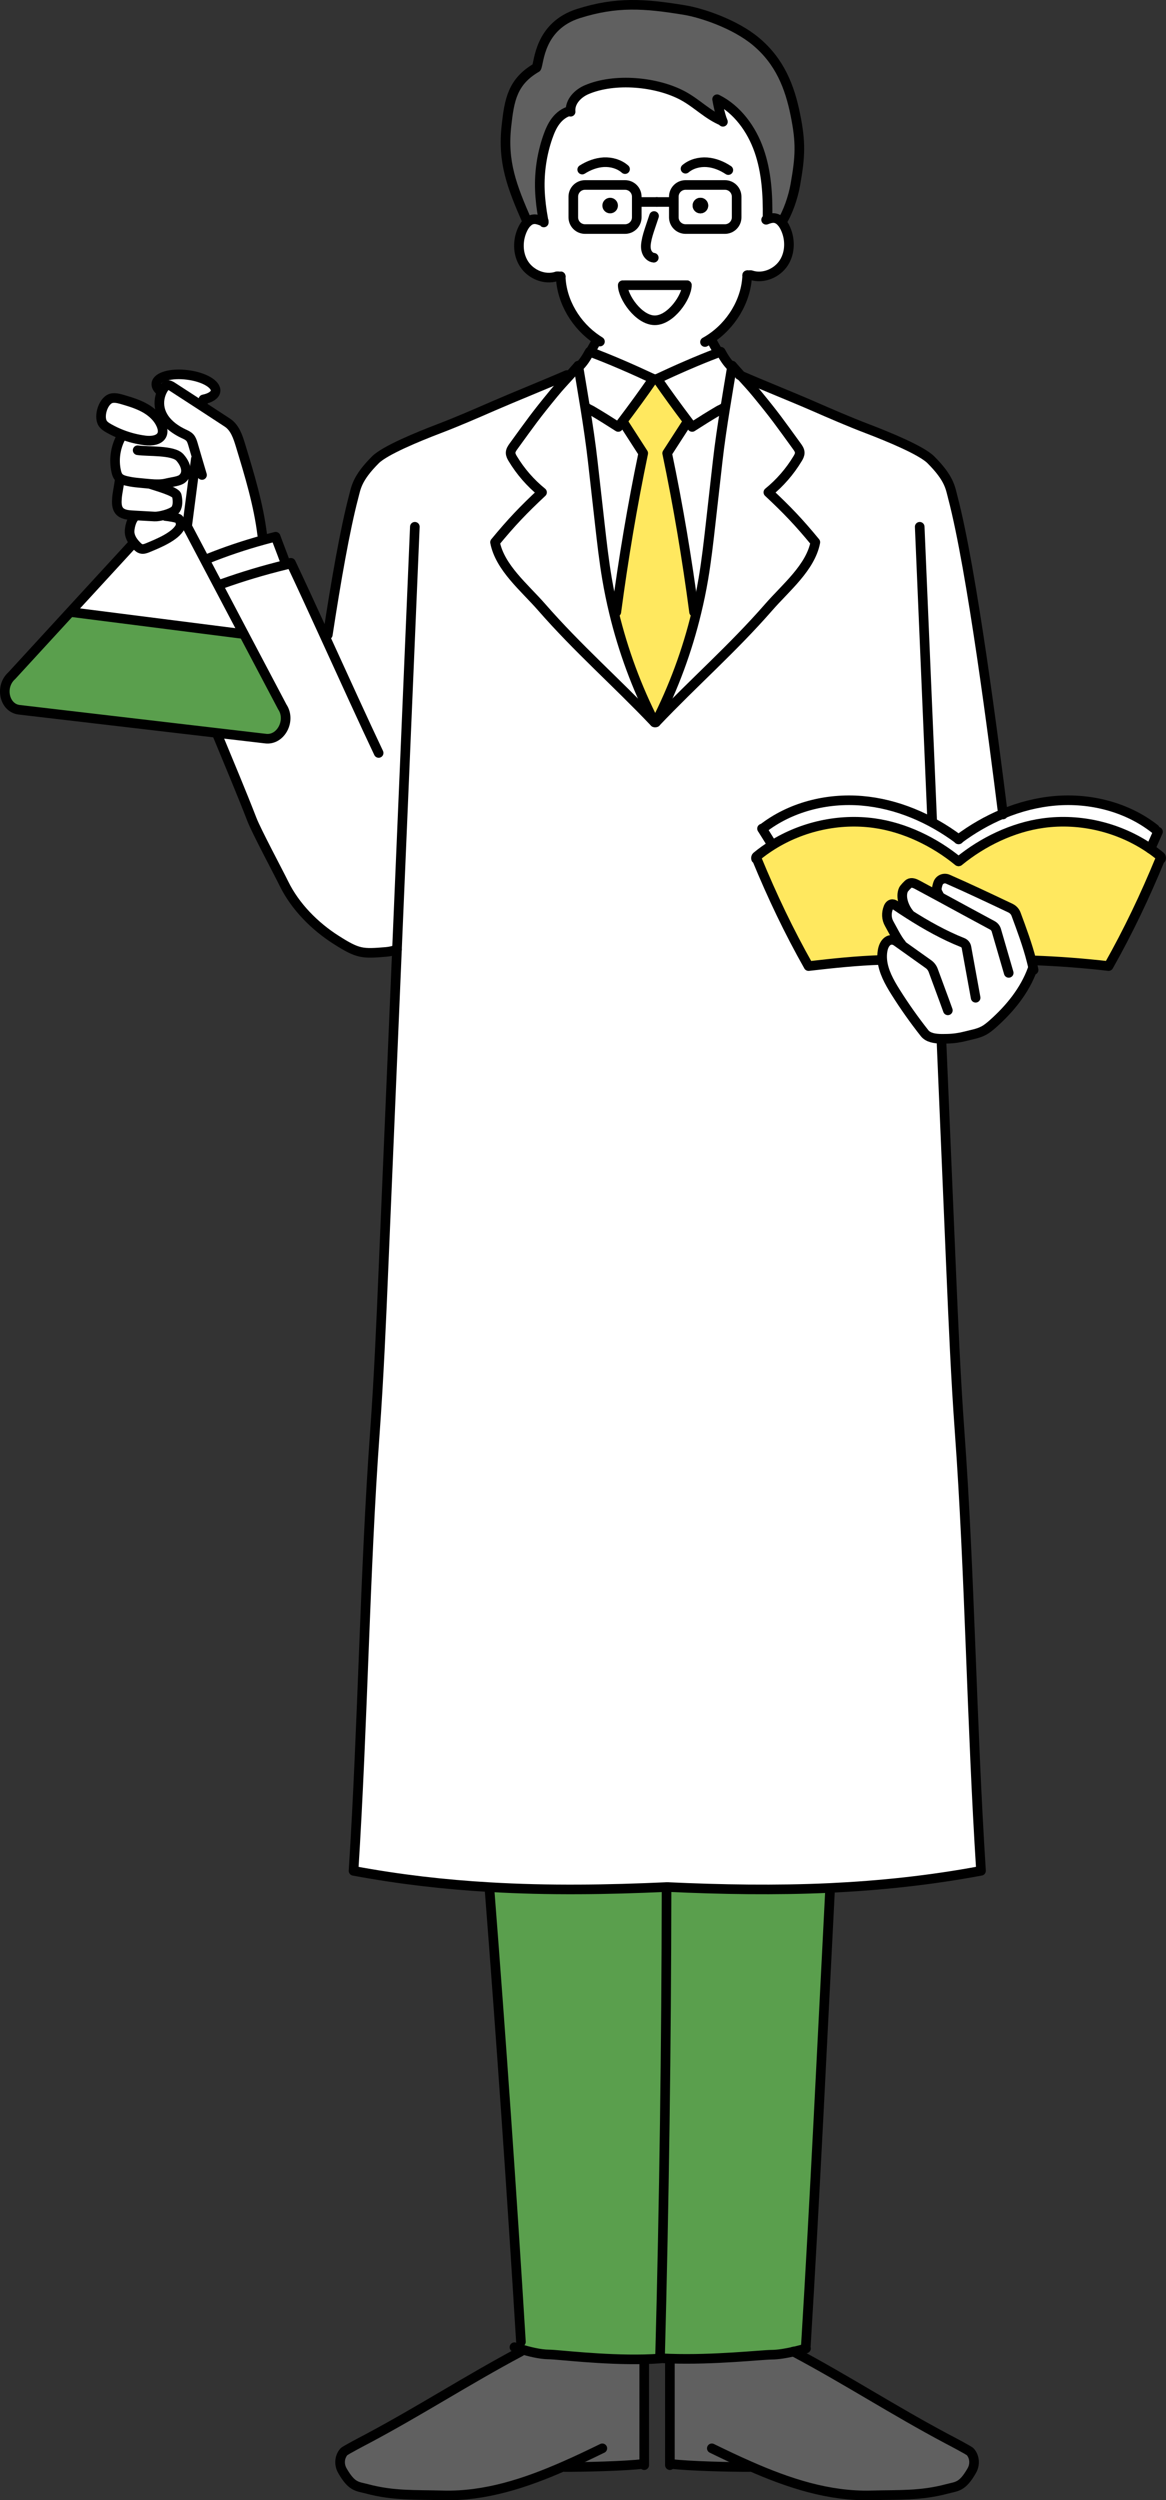 <?xml version="1.0" encoding="UTF-8"?>
<svg xmlns="http://www.w3.org/2000/svg" id="_レイヤー_2" data-name="レイヤー 2" viewBox="0 0 364.01 780.21">
  <rect x="0" y="0" width="364.01" height="780.21" fill="#333333" stroke="none"/>
  <defs>
    <style>
      .cls-1 {
        fill: none;
        stroke: #000;
        stroke-linecap: round;
        stroke-linejoin: round;
        stroke-width: 3px;
      }

      .cls-2 {
        fill: #5a9f4d;
      }

      .cls-3 {
        fill: #606060;
      }

      .cls-4 {
        fill: #fff;
      }

      .cls-5 {
        fill: #ffe85f;
      }
    </style>
  </defs>
  <g id="_レイヤー_2-2" data-name="レイヤー 2">
    <g>
      <g>
        <path class="cls-4" d="M216.07,133.24c2.85-1.83,5.44-3.46,8.37-5.18.42-.24.9-.38,1.52-.84l.45.07c-.92,5.67-1.76,11.36-2.37,16.77-.72,6.4-1.44,12.78-2.16,19.17-.66,5.83-1.31,11.66-2.29,17.43-.6,3.53-1.32,7.03-2.17,10.51l-.72-.18c-2.22-16.71-4.96-33.07-8.4-49.55,1.99-3.09,3.99-6.17,5.98-9.26l.65-.49c.38.52.77,1.03,1.17,1.55Z"></path>
        <path class="cls-2" d="M3.68,210.86l18.36-19.99.16.15,53.88,6.86.05-.03,12.01,22.76c2.82,4.21-.44,10.45-5.17,9.9l-14.98-1.75-61.99-7.26c-4.67-.55-6.13-7.26-2.31-10.64Z"></path>
        <path class="cls-4" d="M194.19,131.69c-.38.52-.77,1.03-1.17,1.55-2.85-1.83-5.44-3.46-8.37-5.18-.41-.24-.9-.38-1.51-.84l-.45.07c-.7-4.32-1.43-8.64-2.12-12.8l.19-.03c1.38-1.41,2.16-2.62,3.31-4.69.1.04.2.08.3.12,6.13,2.26,13.7,5.59,19.57,8.36-3.15,4.55-6.41,9.03-9.77,13.46Z"></path>
        <path class="cls-4" d="M299.17,268.79c-7.43-6.09-16.78-10.62-26.3-11.93-10.95-1.51-22.39,1.02-31.76,6.87l-.1-.15-3.06-4.9.03-.02c8.66-6.8,20.07-9.68,31.04-8.77,10.94.91,21.42,5.44,30.23,12.01,4.26-3.18,8.91-5.89,13.83-7.93,5.22-2.17,10.75-3.6,16.39-4.07,10.97-.91,22.38,1.97,31.04,8.77l.99.89-2.36,5.32c-9.67-6.66-21.86-9.62-33.51-8.01-9.52,1.31-18.87,5.84-26.3,11.93h-.17Z"></path>
        <path class="cls-4" d="M154.54,169.21c5.16-6.25,8.77-10.02,14.68-15.57-3.62-2.94-6.73-6.51-9.14-10.51-.33-.57-.68-1.18-.67-1.84,0-.76.48-1.45.93-2.07,5.41-7.44,6.7-9.36,12.54-16.47,1.94-2.36,2.89-3.3,5.03-5.68.71-.79,1.55-1.74,2.61-2.96.02.12.04.24.06.36.69,4.16,1.42,8.48,2.12,12.8.91,5.67,1.75,11.36,2.36,16.77.72,6.4,1.44,12.78,2.16,19.17.66,5.83,1.31,11.66,2.29,17.43.6,3.53,1.32,7.03,2.16,10.51,2.86,11.86,7.12,23.38,12.66,34.25-11.93-12.56-23.88-22.95-35.26-35.98-5.29-6.05-13.02-12.33-14.53-20.23Z"></path>
        <path class="cls-5" d="M279.83,293.76c-.82-.58-1.95-.64-2.75-.03-.94.71-1.37,1.89-1.56,3.05-.15.92-.17,1.84-.09,2.75l-.3.03c-7.64.25-15.11,1.04-22.71,1.92-6.22-11.02-11.32-21.77-16.15-33.46-.27.31-.39-.49-.06-.76,1.56-1.28,3.19-2.46,4.91-3.53,9.36-5.85,20.81-8.38,31.76-6.87,9.52,1.31,18.87,5.84,26.3,11.93h.17c7.43-6.09,16.78-10.62,26.3-11.93,11.65-1.61,23.84,1.35,33.51,8.01,1.09.74,2.14,1.54,3.15,2.38.33.27.22,1.08-.07.76-4.82,11.7-9.93,22.44-16.14,33.46-7.59-.88-15.8-1.51-23.44-1.77l-.62.16c-1.23-4.89-3.13-9.99-4.83-14.57-.31-.84-.95-1.52-1.76-1.9-6.42-3.05-12.99-6.16-19.5-9.02-1.24-.55-2.67.05-3.11,1.34-.14.39-.24.79-.32,1.2-.22,1.11.25,1.61.75,2.62l-.12.22c-2.23-1.21-4.47-2.42-6.72-3.62-.83-.45-1.86-.89-2.66-.39-.38.24-1.58,1.51-1.75,1.92-1.01,2.32.25,5.57,1.87,7.51l-.09.14c-1.41-.89-2.8-1.81-4.16-2.73-.33-.22-.69-.45-1.08-.44-.59.02-1.02.56-1.22,1.1-.66,1.69-.61,3.49.29,5.06.93,1.63,2.51,4.86,3.76,6.26l-.15.21-1.41-1Z"></path>
        <path class="cls-4" d="M193.02,133.24c.39-.52.78-1.03,1.17-1.55l.66.49,5.97,9.26c-3.44,16.48-6.17,32.83-8.4,49.55l-.72.18c-.84-3.48-1.57-6.98-2.16-10.51-.98-5.77-1.64-11.6-2.29-17.43-.72-6.39-1.44-12.77-2.16-19.17-.61-5.41-1.45-11.1-2.36-16.77l.45-.07c.61.46,1.1.6,1.51.84,2.93,1.72,5.51,3.35,8.37,5.18Z"></path>
        <path class="cls-4" d="M317.21,285.29c1.69,4.57,3.59,9.68,4.83,14.57.23.86.42,1.72.6,2.57l-.33.07c-2.42,6.65-7.04,12.3-12.33,17-.92.81-1.88,1.62-2.97,2.18-1.7.89-3.66,1.19-5.5,1.67-1.89.49-3.82.77-5.78.81-.57,0-1.17.03-1.78.02-2.03-.03-4.15-.31-5.31-1.77-3.25-4.12-6.29-8.41-9.08-12.86-1.94-3.08-3.81-6.48-4.12-10.02-.08-.91-.06-1.83.09-2.75.19-1.16.62-2.34,1.56-3.05.8-.61,1.93-.55,2.75.03l1.41,1,.15-.21c-1.25-1.4-2.83-4.63-3.76-6.26-.9-1.58-.95-3.37-.29-5.06.21-.54.64-1.08,1.22-1.1.39,0,.74.23,1.08.44,1.36.92,2.75,1.84,4.16,2.73l.09-.14c-1.62-1.94-2.88-5.19-1.87-7.51.18-.41,1.37-1.68,1.75-1.92.8-.5,1.83-.06,2.66.39,2.25,1.2,4.49,2.41,6.72,3.62l.12-.22c-.5-1.01-.97-1.51-.75-2.62.08-.41.19-.81.32-1.2.43-1.29,1.86-1.89,3.11-1.34,6.51,2.86,13.09,5.98,19.5,9.02.81.38,1.45,1.06,1.76,1.9Z"></path>
        <path class="cls-4" d="M51.22,121.02c-.24.34-.45.72-.64,1.1l-.84-.37c-.67-.66-1.01-1.36-.92-2.05.27-2.15,4.63-3.35,9.73-2.69,5.1.65,9.01,2.92,8.74,5.06-.16,1.21-1.63,2.14-3.79,2.58l-.21,1.58-.29.45c-3.07-2.01-6.14-4.01-9.23-5.99-.47-.29-1.01-.62-1.55-.48-.43.1-.74.46-1,.82Z"></path>
        <path class="cls-3" d="M114.57,761.09c16.59-8.82,31.41-18.45,48-27.27l.07-.74c2.28.69,5.98,1.65,8.75,1.65,2.61,0,16.63,1.8,29.71,1.5l.03,1.3v31.36h-.35c-5.21.69-19.23,1.01-24.49.97l-.13-.28c-12.13,5.34-24.72,9.49-37.89,9.13-8.58-.23-15.41.2-23.7-2.03-3.08-.82-4.71-.5-7.69-5.69-1.07-1.86-.94-4.24.47-5.87.4-.46,6.55-3.66,7.22-4.02Z"></path>
        <path class="cls-4" d="M214.03,71.48c-2.03,0-3.67-1.64-3.67-3.66v-6.44c0-2.03,1.65-3.66,3.67-3.66h12.28c2.02,0,3.66,1.64,3.66,3.66v6.44c0,2.03-1.65,3.66-3.66,3.66h-12.28ZM221.09,64.15c0-1.34-1.09-2.43-2.43-2.43s-2.43,1.09-2.43,2.43,1.09,2.43,2.43,2.43,2.43-1.09,2.43-2.43Z"></path>
        <path class="cls-4" d="M38.02,135.59c-1.4-.54-2.76-1.19-4.07-1.93-.72-.41-1.47-.88-1.91-1.6-1.38-2.22.28-7.51,3.09-7.83,1.15-.13,2.3.21,3.41.54,2.4.71,4.81,1.46,6.96,2.72,1.48.87,2.84,2,3.84,3.38.45.63.82,1.3,1.1,2.03.31.83.49,1.78.18,2.63-.71,1.89-3.29,2.16-5.33,1.91-2.49-.32-4.94-.94-7.27-1.85Z"></path>
        <path class="cls-4" d="M204.76,225.41c5.53-10.87,9.8-22.39,12.65-34.25.85-3.48,1.58-6.98,2.17-10.51.98-5.77,1.64-11.6,2.29-17.43.72-6.39,1.44-12.77,2.16-19.17.61-5.41,1.45-11.1,2.37-16.77.69-4.32,1.42-8.64,2.11-12.8.02-.12.04-.24.06-.36,1.13,1.29,2.01,2.29,2.75,3.11,2.04,2.26,2.98,3.22,4.88,5.52,5.84,7.1,7.13,9.02,12.54,16.47.46.62.93,1.3.93,2.07,0,.67-.32,1.27-.67,1.84-2.41,4-5.51,7.57-9.13,10.51,5.92,5.54,9.52,9.32,14.67,15.57-1.51,7.9-9.24,14.17-14.52,20.23-11.38,13.03-23.34,23.42-35.27,35.98Z"></path>
        <path class="cls-4" d="M57.25,135.32c-2.33-1.11-4.57-2.68-5.99-4.78-.47-.7-.85-1.45-1.12-2.26-.66-2.01-.48-4.26.44-6.16.19-.38.39-.75.64-1.1.25-.36.57-.72,1-.82.54-.14,1.08.19,1.55.48,3.09,1.99,6.16,3.99,9.23,5.99,2.66,1.73,5.33,3.47,7.99,5.22,2.36,1.56,3.28,4.42,4.1,7.1,2.8,9.21,5.62,18.46,6.79,28.02l.4,1.46c-5.98,1.64-11.84,3.61-17.58,5.93l-.73.39-5.55-10.53v-.08s2.15-16.58,2.15-16.58l.56-4.37.44-.13-1.29-4.41c-.22-.74-.45-1.51-.96-2.1-.54-.6-1.31-.93-2.05-1.27Z"></path>
        <path class="cls-2" d="M208.31,588.86c16.99.78,33.8,1.09,50.81.29l.02.46c-2.46,47.84-4.7,95.64-7.6,143.05l.07.18c-.36.09-1.92.54-3.89.99-2.15.48-4.78.96-6.89.96-2.73,0-18.06,1.7-31.65,1.22-1.02-.03-2.03-.08-3.02-.14h-.12c1.29-48.74,1.97-97.51,2.04-146.28l-.03-.73c.09,0,.17,0,.25,0Z"></path>
        <path class="cls-3" d="M209.13,737.52l.05-1.5c13.59.48,28.92-1.22,31.65-1.22,2.11,0,4.74-.48,6.89-.96,16.57,8.81,31.38,18.44,47.97,27.25.67.35,6.82,3.56,7.22,4.02,1.41,1.63,1.54,4.01.47,5.87-2.98,5.19-4.61,4.87-7.69,5.69-8.29,2.22-15.11,1.8-23.7,2.03-13.17.36-25.76-3.79-37.89-9.13l-.13.28c-5.26.04-19.28-.28-24.49-.97h-.35v-31.36Z"></path>
        <path class="cls-4" d="M55.84,162c.42.48.59,1.31.54,1.92-.02.21-.06.38-.13.52-1.51,3.01-6.91,5.15-10.04,6.47-.72.3-1.51.6-2.24.35-.43-.14-.77-.44-1.1-.75-.28-.27-.56-.57-.81-.86-.76-.91-1.37-1.96-1.56-3.11-.25-1.55.59-4.97,2.04-5.59v-.05c1.9.11,3.81.22,5.71.32.72.04,2.02-.17,3.29-.54l.12.39c.59.04,3.8.49,4.18.94Z"></path>
        <path class="cls-3" d="M225.57,37.78c-4.68-1.93-7.93-5.51-12.39-7.91-8.14-4.38-21.28-5.63-30.03-1.88-2.74,1.18-5.17,3.69-5.03,6.62h-.12c-1.82.44-3.38,1.67-4.51,3.15s-1.86,3.23-2.48,5c-1.83,5.28-2.67,10.9-2.47,16.49.12,3.07.49,6.08,1.05,9.11.03.21.05.38.08.52l-.55.09c-.84-.32-1.72-.65-2.62-.53-.71.09-1.32.43-1.83.91-4.99-11.32-7.82-18.83-6.56-30.09.89-8.08,1.87-13.76,9.38-18.14.82-1.43.73-12.98,13.14-16.9,11.89-3.75,20.58-3.11,33.08-1.07,5.39.88,15.73,4.32,22.3,9.82,7.43,6.22,10.53,14.12,12.29,22.84,1.76,8.72,1.54,13.05,0,21.81-.7,3.97-2.38,8.83-4.27,11.73l-.03.03c-.6-.69-1.34-1.2-2.22-1.31-.7-.09-1.39.1-2.07.33l-.1-.51c.1-7.06-.32-14.25-2.65-20.91-2.33-6.67-6.78-12.83-13.1-16,.3,1.77,1.01,5.02,1.72,6.8h-.02Z"></path>
        <path class="cls-4" d="M204.42,99.95c5.02,0,10.01-7.32,10.01-10.95h-20.02c0,3.63,4.99,10.95,10.01,10.95ZM214.03,71.48h12.28c2.02,0,3.66-1.64,3.66-3.66v-6.44c0-2.03-1.65-3.66-3.66-3.66h-12.28c-2.03,0-3.67,1.64-3.67,3.66v6.44c0,2.03,1.65,3.66,3.67,3.66ZM198.79,63.03v-1.66c0-2.03-1.65-3.66-3.67-3.66h-12.48c-2.03,0-3.66,1.64-3.66,3.66v6.44c0,2.03,1.64,3.66,3.66,3.66h12.48c2.03,0,3.67-1.64,3.67-3.66v-4.78ZM223.84,110.2c-5.98,2.25-13.11,5.4-18.7,8.03h-1.19c-5.87-2.76-13.44-6.09-19.57-8.36l.25-.69c.55-.94,1.08-1.9,1.58-2.87l.21-.3c-6.56-4.37-11.12-11.9-11.38-19.77-.09,0-1.27-.13-1.32.02-3.7,1.19-8.01-.64-10.11-3.9-2.11-3.27-2.07-7.67-.3-11.13.35-.69.81-1.37,1.38-1.9.51-.48,1.13-.82,1.83-.91.89-.12,1.77.21,2.62.53l.55-.09c-.03-.14-.05-.31-.08-.52-.56-3.03-.93-6.04-1.05-9.11-.21-5.58.64-11.21,2.47-16.49.62-1.76,1.35-3.51,2.48-5s2.68-2.71,4.51-3.14h.12c-.15-2.94,2.28-5.46,5.03-6.63,8.76-3.75,21.89-2.5,30.03,1.88,4.46,2.4,7.71,5.99,12.39,7.91h.02c-.72-1.79-1.42-5.03-1.72-6.81,6.32,3.16,10.77,9.33,13.1,16,2.33,6.66,2.75,13.85,2.65,20.91l.1.51c.68-.24,1.37-.42,2.07-.33.88.11,1.63.63,2.22,1.31.4.45.72.98.99,1.5,1.77,3.46,1.8,7.86-.3,11.13-2.1,3.26-6.41,5.08-10.11,3.9-.05-.14-1.2,0-1.31,0h0s-.02,0,0,0c-.28,8.01-5.03,15.71-11.8,20.03l.75.4c.5.97,1.03,1.93,1.59,2.87l.03,1.01Z"></path>
        <path class="cls-2" d="M208.09,589.61c-.07,48.76-.74,97.53-2.04,146.28v.11c-1.62.12-3.28.19-4.96.23-13.08.3-27.1-1.5-29.71-1.5-2.77,0-6.47-.96-8.75-1.65-1.04-.3-1.79-.55-2.03-.62l2.03-1.67c-2.89-47.22-6.17-94.43-9.84-141.6l.02-.28c18.53,1.09,36.79.81,55.25-.03l.03.73Z"></path>
        <path class="cls-4" d="M61.11,143.23l-.56,4.37-2.52-.32c-.08.8-.44,1.56-1.19,2.16-.97.78-3.12.95-4.99,1.4-1.41.34-3.16.32-4.89.18-1.34-.1-2.67-.26-3.82-.36-1.08-.1-2.16-.24-3.22-.48-.74-.17-1.59-.34-2.25-.76-.22-.14-.42-.3-.6-.5-.46-.52-.67-1.2-.81-1.88-.76-3.48-.25-7.22,1.39-10.38l.35-1.06c2.33.91,4.78,1.53,7.27,1.85,2.04.25,4.62-.02,5.33-1.91.31-.84.14-1.79-.18-2.63-.27-.72-.65-1.4-1.1-2.03l1.92-.33c1.42,2.1,3.66,3.67,5.99,4.78.73.34,1.51.68,2.05,1.27.51.59.74,1.35.96,2.1l1.29,4.41-.44.13Z"></path>
        <path class="cls-4" d="M205.14,118.23c5.59-2.63,12.72-5.78,18.7-8.03.39-.16.78-.29,1.18-.44,1.15,2.08,1.94,3.28,3.32,4.69l.18.03c-.69,4.16-1.42,8.48-2.11,12.8l-.45-.07c-.62.46-1.1.6-1.52.84-2.93,1.72-5.51,3.35-8.37,5.18-.39-.52-.78-1.03-1.17-1.55-3.35-4.43-6.61-8.91-9.77-13.46Z"></path>
        <path class="cls-5" d="M214.26,132.18c-1.99,3.09-3.99,6.17-5.98,9.26,3.45,16.48,6.18,32.83,8.4,49.55l.72.18c-2.85,11.86-7.11,23.38-12.65,34.25h-.42c-5.53-10.87-9.8-22.39-12.66-34.25l.72-.18c2.23-16.71,4.97-33.07,8.4-49.55l-5.97-9.26-.66-.49c3.36-4.43,6.61-8.91,9.77-13.46h1.19c3.15,4.55,6.42,9.03,9.77,13.46l-.65.49Z"></path>
        <path class="cls-4" d="M58.04,147.27l2.52.32-2.14,16.58-2.04-.26c.05-.61-.12-1.44-.54-1.92-.38-.45-3.59-.9-4.18-.94l-.12-.39c1.47-.42,2.91-1.07,3.33-1.76.7-1.15.63-2.74.33-4.18-.28-1.43-6.86-3.11-8.23-3.66v-.04c1.72.15,3.48.17,4.89-.18,1.86-.45,4.02-.62,4.99-1.4.74-.61,1.11-1.36,1.19-2.16Z"></path>
        <circle cx="190.48" cy="64.15" r="2.43"></circle>
        <path class="cls-4" d="M254.55,169.21c-5.15-6.25-8.76-10.02-14.67-15.57,3.61-2.94,6.72-6.51,9.13-10.51.34-.57.68-1.18.67-1.84,0-.76-.47-1.45-.93-2.07-5.41-7.44-6.7-9.36-12.54-16.47-1.9-2.3-2.84-3.26-4.88-5.52,6.4,2.79,16.29,6.76,22.51,9.47,5.62,2.45,11.26,4.91,16.99,7.09,6.56,2.51,16.84,6.74,19.78,9.68,5.88,5.88,6.08,8.81,6.86,11.75,5.94,22.56,12.8,75.96,15.64,98.74-4.92,2.05-9.57,4.75-13.83,7.93-8.81-6.57-19.29-11.1-30.23-12.01-10.97-.91-22.38,1.97-31.04,8.77l-.03.02,3.06,4.9.1.15c-1.71,1.07-3.35,2.24-4.91,3.53-.33.27-.22,1.08.06.76,4.83,11.7,9.93,22.44,16.15,33.46,7.59-.88,15.07-1.67,22.71-1.92l.3-.03c.31,3.54,2.18,6.94,4.12,10.02,2.79,4.45,5.83,8.74,9.08,12.86,1.16,1.46,3.28,1.74,5.31,1.77v1.13c.98,23.42,1.97,46.83,2.96,70.24.73,17.18,1.46,34.36,2.7,51.5,3.16,43.49,3.72,90.72,6.66,136.75-16.05,3-31.68,4.62-47.15,5.35-17,.79-33.82.49-50.81-.29-.09,0-.17,0-.25,0-18.45.84-36.71,1.12-55.25.03-13.94-.81-28.02-2.4-42.45-5.09,2.94-46.04,3.5-93.26,6.66-136.75,1.24-17.14,1.98-34.32,2.7-51.5,1.4-33.08,2.8-66.16,4.2-99.25-1.09.39-2.2.66-3.35.75-7.51.62-8.77.62-15.64-3.76-6.69-4.25-12.78-10.4-16.27-17.51-1.73-3.55-8.59-16.35-10.01-20.03-3.38-8.72-7.09-17.5-10.75-26.36l.08-.64,14.98,1.75c4.73.55,7.99-5.69,5.17-9.9l-12.01-22.76-7.94-15.07,1.03-.54c6.55-2.33,13.21-4.33,19.97-5.98.48-.13.96-.24,1.44-.35.08.1.16-.39.21-.27,2.84,5.98,6.61,14.19,10.58,22.87l.94-.43c2.57-16.77,5.38-32.83,8.01-42.85.78-2.95.98-5.88,6.86-11.75,2.94-2.94,13.21-7.17,19.79-9.68,5.73-2.18,11.35-4.64,16.99-7.09,6.38-2.78,16.6-6.89,22.98-9.68l.95.05c-2.14,2.38-3.09,3.32-5.03,5.68-5.84,7.1-7.13,9.02-12.54,16.47-.45.62-.92,1.3-.93,2.07,0,.67.33,1.27.67,1.84,2.41,4,5.51,7.57,9.14,10.51-5.92,5.54-9.52,9.32-14.68,15.57,1.51,7.9,9.24,14.17,14.53,20.23,11.38,13.03,23.33,23.42,35.26,35.98h.42c11.93-12.56,23.89-22.95,35.27-35.98,5.28-6.05,13.01-12.33,14.52-20.23Z"></path>
        <path class="cls-4" d="M204.42,99.95c-5.03,0-10.01-7.32-10.01-10.95h20.02c0,3.63-5,10.95-10.01,10.95Z"></path>
        <path class="cls-4" d="M233.27,85.88h0s-.02,0,0,0Z"></path>
        <path class="cls-4" d="M63.96,174.79l4.21,7.98,7.94,15.07-.05.03-53.88-6.86-.16-.15,19.39-21.1.64-.13c.25.29.53.59.81.86.32.31.67.62,1.1.75.73.24,1.53-.05,2.24-.35,3.13-1.31,8.53-3.46,10.04-6.47.07-.14.11-.31.13-.52l2.04.26v.08s5.54,10.53,5.54,10.53Z"></path>
        <path class="cls-4" d="M39.94,150.17c1.06.24,2.15.38,3.22.48,1.15.1,2.48.26,3.82.36v.04c1.37.56,7.94,2.23,8.23,3.66.29,1.44.36,3.04-.33,4.18-.42.7-1.86,1.34-3.33,1.76-1.27.37-2.58.58-3.29.54-1.9-.11-3.81-.22-5.71-.32-.4-.02-.8-.05-1.2-.07-1.45-.09-3.07-.24-4.03-1.32-.95-1.09-.9-2.68-.79-4.11.12-1.5.72-4.19.83-5.69l.33-.27c.67.42,1.51.6,2.25.76Z"></path>
        <circle cx="218.66" cy="64.15" r="2.43"></circle>
        <path class="cls-4" d="M195.12,71.48h-12.48c-2.03,0-3.66-1.64-3.66-3.66v-6.44c0-2.03,1.64-3.66,3.66-3.66h12.48c2.03,0,3.67,1.64,3.67,3.66v6.44c0,2.03-1.65,3.66-3.67,3.66ZM192.91,64.15c0-1.34-1.09-2.43-2.43-2.43s-2.43,1.09-2.43,2.43,1.09,2.43,2.43,2.43,2.43-1.09,2.43-2.43Z"></path>
        <path class="cls-4" d="M68.18,182.77l-4.21-7.98.73-.39c5.74-2.31,11.61-4.29,17.58-5.93,1.25-.34,2.52-.68,3.78-.99.82,2.32,1.98,5.17,2.8,7.48l.31,1.29c-6.76,1.65-13.42,3.64-19.97,5.98l-1.03.54Z"></path>
      </g>
      <g>
        <line class="cls-1" x1="361.51" y1="259.55" x2="359.15" y2="264.87"></line>
        <path class="cls-1" d="M230.84,117.03c.16.07.31.14.48.21,6.4,2.79,16.29,6.76,22.51,9.47,5.62,2.45,11.26,4.91,16.99,7.09,6.56,2.51,16.84,6.74,19.78,9.68,5.88,5.88,6.08,8.81,6.86,11.75,5.94,22.56,12.8,75.96,15.64,98.74,0,.07.02.13.03.2"></path>
        <path class="cls-1" d="M176.97,117.03c-6.38,2.79-16.6,6.9-22.98,9.68-5.63,2.45-11.26,4.91-16.99,7.09-6.57,2.51-16.85,6.74-19.79,9.68-5.88,5.88-6.07,8.81-6.86,11.75-2.63,10.01-5.45,26.08-8.01,42.85"></path>
        <path class="cls-1" d="M180.52,114.12c-1.06,1.21-1.9,2.16-2.61,2.96-2.14,2.38-3.09,3.32-5.03,5.68-5.84,7.1-7.13,9.02-12.54,16.47-.45.62-.92,1.3-.93,2.07,0,.67.33,1.27.67,1.84,2.41,4,5.51,7.57,9.14,10.51-5.92,5.54-9.52,9.32-14.68,15.57,1.51,7.9,9.24,14.17,14.53,20.23,11.38,13.03,23.33,23.42,35.26,35.98"></path>
        <path class="cls-1" d="M203.95,118.23c-3.15,4.55-6.41,9.03-9.77,13.46-.38.52-.77,1.03-1.17,1.55-2.85-1.83-5.44-3.46-8.37-5.18-.41-.24-.9-.38-1.51-.84"></path>
        <path class="cls-1" d="M180.77,114.45c1.38-1.41,2.16-2.62,3.31-4.69.1.04.2.08.3.12,6.13,2.26,13.7,5.59,19.57,8.36"></path>
        <path class="cls-1" d="M180.52,114.12c.02.12.04.24.06.36.69,4.16,1.42,8.48,2.12,12.8.91,5.67,1.75,11.36,2.36,16.77.72,6.4,1.44,12.78,2.16,19.17.66,5.83,1.31,11.66,2.29,17.43.6,3.53,1.32,7.03,2.16,10.51,2.86,11.86,7.12,23.38,12.66,34.25"></path>
        <path class="cls-1" d="M194.84,132.18l5.97,9.26c-3.44,16.48-6.17,32.83-8.4,49.55"></path>
        <path class="cls-1" d="M184.64,109.19c.55-.94,1.08-1.9,1.58-2.87"></path>
        <path class="cls-1" d="M228.57,114.12c1.13,1.29,2.01,2.29,2.75,3.11,2.04,2.26,2.98,3.22,4.88,5.52,5.84,7.1,7.13,9.02,12.54,16.47.46.62.93,1.3.93,2.07,0,.67-.32,1.27-.67,1.84-2.41,4-5.51,7.57-9.13,10.51,5.92,5.54,9.52,9.32,14.67,15.57-1.51,7.9-9.24,14.17-14.52,20.23-11.38,13.03-23.34,23.42-35.27,35.98"></path>
        <path class="cls-1" d="M205.14,118.23c3.15,4.55,6.42,9.03,9.77,13.46.38.52.77,1.03,1.17,1.55,2.85-1.83,5.44-3.46,8.37-5.18.42-.24.9-.38,1.52-.84"></path>
        <path class="cls-1" d="M228.33,114.45c-1.38-1.41-2.17-2.62-3.32-4.69-.39.15-.78.28-1.18.44-5.98,2.25-13.11,5.4-18.7,8.03"></path>
        <path class="cls-1" d="M228.57,114.12c-.02.12-.04.24-.06.36-.69,4.16-1.42,8.48-2.11,12.8-.92,5.67-1.76,11.36-2.37,16.77-.72,6.4-1.44,12.78-2.16,19.17-.66,5.83-1.31,11.66-2.29,17.43-.6,3.53-1.32,7.03-2.17,10.51-2.85,11.86-7.11,23.38-12.65,34.25"></path>
        <path class="cls-1" d="M214.26,132.18c-1.99,3.09-3.99,6.17-5.98,9.26,3.45,16.48,6.18,32.83,8.4,49.55"></path>
        <path class="cls-1" d="M223.81,109.19c-.56-.94-1.09-1.9-1.59-2.87"></path>
        <path class="cls-1" d="M175.04,86.25c.26,7.87,4.82,15.4,11.38,19.77.29.2.59.39.88.57"></path>
        <line class="cls-1" x1="175.04" y1="86.25" x2="175.04" y2="86.24"></line>
        <path class="cls-1" d="M169.13,68.96c-.84-.32-1.72-.65-2.62-.53-.71.09-1.32.43-1.83.91-.57.53-1.03,1.21-1.38,1.9-1.76,3.46-1.8,7.86.3,11.13,2.1,3.26,6.41,5.08,10.11,3.9.05-.15,1.23,0,1.32-.02h0"></path>
        <path class="cls-1" d="M233.27,85.89c-.28,8.01-5.03,15.71-11.8,20.03-.45.29-.91.57-1.38.82"></path>
        <path class="cls-1" d="M233.27,85.89s-.02,0,0,0h0Z"></path>
        <path class="cls-1" d="M239.17,68.59c.19-.07.36-.14.55-.2.68-.24,1.37-.42,2.07-.33.88.11,1.63.63,2.22,1.31.4.45.72.98.99,1.5,1.77,3.46,1.8,7.86-.3,11.13-2.1,3.26-6.41,5.08-10.11,3.9-.05-.14-1.2,0-1.31,0"></path>
        <path class="cls-1" d="M214.43,89c0,3.63-5,10.95-10.01,10.95s-10.01-7.32-10.01-10.95"></path>
        <path class="cls-1" d="M204.19,67.41c-.39,1.15-.77,2.3-1.16,3.46-.51,1.52-1.02,3.05-1.28,4.63-.17,1.01-.23,2.08.14,3.04.35.97,1.2,1.8,2.21,1.89"></path>
        <path class="cls-1" d="M244.03,69.34c1.89-2.9,3.58-7.76,4.27-11.73,1.55-8.77,1.77-13.1,0-21.81-1.76-8.73-4.86-16.62-12.29-22.84-6.57-5.5-16.92-8.93-22.3-9.82-12.5-2.05-21.19-2.68-33.08,1.07-12.4,3.92-12.31,15.47-13.14,16.9-7.51,4.38-8.49,10.06-9.38,18.14-1.25,11.26,1.58,18.77,6.56,30.09"></path>
        <path class="cls-1" d="M214.01,52.65c1.83-1.54,4.32-2.18,6.7-2.01,2.39.18,4.67,1.12,6.66,2.44"></path>
        <path class="cls-1" d="M214.03,71.48h12.28c2.02,0,3.66-1.64,3.66-3.66v-6.44c0-2.03-1.65-3.66-3.66-3.66h-12.28c-2.03,0-3.67,1.64-3.67,3.66v6.44c0,2.03,1.65,3.66,3.67,3.66Z"></path>
        <line class="cls-1" x1="210.36" y1="63.03" x2="205.04" y2="63.03"></line>
        <path class="cls-1" d="M195.13,52.78c-1.79-1.58-4.27-2.28-6.66-2.16-2.38.13-4.69,1.03-6.71,2.3"></path>
        <path class="cls-1" d="M195.12,71.48h-12.48c-2.03,0-3.66-1.64-3.66-3.66v-6.44c0-2.03,1.64-3.66,3.66-3.66h12.48c2.03,0,3.67,1.64,3.67,3.66v6.44c0,2.03-1.65,3.66-3.67,3.66Z"></path>
        <polyline class="cls-1" points="198.79 63.03 204.11 63.03 205.04 63.03"></polyline>
        <path class="cls-1" d="M178,34.62c-1.82.43-3.38,1.66-4.51,3.14s-1.86,3.23-2.48,5c-1.83,5.28-2.67,10.9-2.47,16.49.12,3.07.49,6.08,1.05,9.11.03.21.05.38.08.52.1.7.13.72.09.08"></path>
        <path class="cls-1" d="M239.62,67.88c.1-7.06-.32-14.25-2.65-20.91-2.33-6.67-6.78-12.83-13.1-16,.3,1.77,1.01,5.02,1.72,6.8.03.09.07.16.1.24"></path>
        <path class="cls-1" d="M178.14,34.87c0-.09-.02-.18-.02-.26-.15-2.93,2.28-5.45,5.03-6.62,8.76-3.75,21.89-2.5,30.03,1.88,4.46,2.4,7.71,5.99,12.39,7.91"></path>
        <line class="cls-1" x1="195.03" y1="89" x2="214.43" y2="89"></line>
        <path class="cls-1" d="M67.9,229.39c3.65,8.86,7.37,17.64,10.75,26.36,1.42,3.68,8.28,16.49,10.01,20.03,3.49,7.11,9.58,13.26,16.27,17.51,6.88,4.38,8.13,4.38,15.64,3.76,1.15-.1,2.26-.36,3.35-.75"></path>
        <path class="cls-1" d="M118.21,234.97c-4.31-9.06-10.78-23.29-16.81-36.47-3.97-8.68-7.74-16.9-10.58-22.87-.05-.12-.13.37-.21.27-.48.12-.96.23-1.44.35-6.76,1.65-13.42,3.64-19.97,5.98"></path>
        <path class="cls-1" d="M88.86,174.97c-.82-2.31-1.98-5.16-2.8-7.48-1.26.31-2.53.65-3.78.99-5.98,1.64-11.84,3.61-17.58,5.93"></path>
        <path class="cls-1" d="M63.07,148.23c-.51-1.71-1.01-3.43-1.52-5.13l-1.29-4.41c-.22-.74-.45-1.51-.96-2.1-.54-.6-1.31-.93-2.05-1.27-2.33-1.11-4.57-2.68-5.99-4.78-.47-.7-.85-1.45-1.12-2.26-.66-2.01-.48-4.26.44-6.16.19-.38.39-.75.64-1.1.25-.36.57-.72,1-.82.54-.14,1.08.19,1.55.48,3.09,1.99,6.16,3.99,9.23,5.99,2.66,1.73,5.33,3.47,7.99,5.22,2.36,1.56,3.28,4.42,4.1,7.1,2.8,9.21,5.62,18.46,6.79,28.02"></path>
        <path class="cls-1" d="M38.02,135.59c-1.4-.54-2.76-1.19-4.07-1.93-.72-.41-1.47-.88-1.91-1.6-1.38-2.22.28-7.51,3.09-7.83,1.15-.13,2.3.21,3.41.54,2.4.71,4.81,1.46,6.96,2.72,1.48.87,2.84,2,3.84,3.38.45.63.82,1.3,1.1,2.03.31.83.49,1.78.18,2.63-.71,1.89-3.29,2.16-5.33,1.91-2.49-.32-4.94-.94-7.27-1.85Z"></path>
        <path class="cls-1" d="M37.66,136.65c-1.65,3.16-2.16,6.91-1.39,10.38.15.68.35,1.36.81,1.88.18.2.38.36.6.5.67.42,1.51.6,2.25.76,1.06.24,2.15.38,3.22.48,1.15.1,2.48.26,3.82.36,1.72.15,3.48.17,4.89-.18,1.86-.45,4.02-.62,4.99-1.4.74-.61,1.11-1.36,1.19-2.16.16-1.49-.68-3.17-1.87-4.51-2.11-2.36-9.96-1.77-13.2-2.26"></path>
        <path class="cls-1" d="M37.35,149.68c-.11,1.5-.72,4.19-.83,5.69-.11,1.43-.16,3.03.79,4.11.96,1.08,2.58,1.23,4.03,1.32.4.02.8.05,1.2.07,1.9.11,3.81.22,5.71.32.72.04,2.02-.17,3.29-.54,1.47-.42,2.91-1.07,3.33-1.76.7-1.15.63-2.74.33-4.18-.28-1.43-6.86-3.11-8.23-3.66"></path>
        <path class="cls-1" d="M42.54,160.93c-1.45.63-2.29,4.05-2.04,5.59.19,1.16.79,2.2,1.56,3.11.25.29.53.59.81.86.32.31.67.62,1.1.75.73.24,1.53-.05,2.24-.35,3.13-1.31,8.53-3.46,10.04-6.47.07-.14.11-.31.13-.52.05-.61-.12-1.44-.54-1.92-.38-.45-3.59-.9-4.18-.94"></path>
        <path class="cls-1" d="M299.17,268.79c-7.43-6.09-16.78-10.62-26.3-11.93-10.95-1.51-22.39,1.02-31.76,6.87-1.71,1.07-3.35,2.24-4.91,3.53-.33.27-.22,1.08.06.76,4.83,11.7,9.93,22.44,16.15,33.46,7.59-.88,15.07-1.67,22.71-1.92"></path>
        <path class="cls-1" d="M237.99,258.66c8.66-6.8,20.07-9.68,31.04-8.77,10.94.91,21.42,5.44,30.23,12.01.02.02.03.03.05.04"></path>
        <path class="cls-1" d="M299.34,268.79c7.43-6.09,16.78-10.62,26.3-11.93,11.65-1.61,23.84,1.35,33.51,8.01,1.09.74,2.14,1.54,3.15,2.38.33.27.22,1.08-.07.76-4.82,11.7-9.93,22.44-16.14,33.46-7.59-.88-15.8-1.51-23.44-1.77"></path>
        <path class="cls-1" d="M360.52,258.66c-8.66-6.8-20.07-9.68-31.04-8.77-5.64.47-11.17,1.9-16.39,4.07-4.92,2.05-9.57,4.75-13.83,7.93-.02,0-.04.03-.06.04"></path>
        <path class="cls-1" d="M322.68,302.68c-.02-.09-.03-.17-.05-.25-.18-.84-.37-1.7-.6-2.57-1.23-4.89-3.13-9.99-4.83-14.57-.31-.84-.95-1.52-1.76-1.9-6.42-3.05-12.99-6.16-19.5-9.02-1.24-.55-2.67.05-3.11,1.34-.14.39-.24.79-.32,1.2-.22,1.11.25,1.61.75,2.62"></path>
        <path class="cls-1" d="M314.91,303.6l-3.87-13.31c-.19-.65-.64-1.19-1.22-1.51-5.58-2.99-11.11-6.02-16.66-9.03-2.23-1.21-4.47-2.42-6.72-3.62-.83-.45-1.86-.89-2.66-.39-.38.24-1.58,1.51-1.75,1.92-1.01,2.32.25,5.57,1.87,7.51"></path>
        <path class="cls-1" d="M304.58,311.36l-2.87-15.76c-.12-.67-.57-1.21-1.2-1.46-5.79-2.3-11.4-5.44-16.72-8.84-1.41-.89-2.8-1.81-4.16-2.73-.33-.22-.69-.45-1.08-.44-.59.02-1.02.56-1.22,1.1-.66,1.69-.61,3.49.29,5.06.93,1.63,2.51,4.86,3.76,6.26"></path>
        <path class="cls-1" d="M322.3,302.49c-2.42,6.65-7.04,12.3-12.33,17-.92.81-1.88,1.62-2.97,2.18-1.7.89-3.66,1.19-5.5,1.67-1.89.49-3.82.77-5.78.81-.57,0-1.17.03-1.78.02-2.03-.03-4.15-.31-5.31-1.77-3.25-4.12-6.29-8.41-9.08-12.86-1.94-3.08-3.81-6.48-4.12-10.02-.08-.91-.06-1.83.09-2.75.19-1.16.62-2.34,1.56-3.05.8-.61,1.93-.55,2.75.03l1.41,1,8.61,6.13c.69.49,1.2,1.18,1.49,1.96,1.51,4.18,3.07,8.24,4.57,12.45"></path>
        <polyline class="cls-1" points="237.89 258.57 237.96 258.68 241.02 263.58"></polyline>
        <path class="cls-1" d="M152.79,589.19c3.67,47.18,6.95,94.38,9.84,141.6"></path>
        <path class="cls-1" d="M208.09,589.61c-.07,48.76-.74,97.53-2.04,146.28v.11c-1.62.12-3.28.19-4.96.23-13.08.3-27.1-1.5-29.71-1.5-2.77,0-6.47-.96-8.75-1.65-1.04-.3-1.79-.55-2.03-.62"></path>
        <path class="cls-1" d="M162.57,733.82c-16.58,8.82-31.4,18.45-48,27.27-.67.35-6.82,3.56-7.22,4.02-1.41,1.63-1.54,4.01-.47,5.87,2.98,5.19,4.61,4.87,7.69,5.69,8.29,2.22,15.11,1.8,23.7,2.03,13.17.36,25.76-3.79,37.89-9.13,4.02-1.75,7.97-3.65,11.88-5.55"></path>
        <path class="cls-1" d="M176.28,769.85c5.26.04,19.28-.28,24.49-.97"></path>
        <polyline class="cls-1" points="201.12 737.52 201.12 768.88 201.12 769.27"></polyline>
        <path class="cls-1" d="M259.14,589.62c-2.46,47.84-4.7,95.64-7.6,143.05"></path>
        <path class="cls-1" d="M206.17,735.89c.99.06,2,.11,3.02.14,13.59.48,28.92-1.22,31.65-1.22,2.11,0,4.74-.48,6.89-.96,1.97-.45,3.53-.9,3.89-.99"></path>
        <path class="cls-1" d="M247.69,733.82s.02,0,.03.02c16.57,8.81,31.38,18.44,47.97,27.25.67.35,6.82,3.56,7.22,4.02,1.41,1.63,1.54,4.01.47,5.87-2.98,5.19-4.61,4.87-7.69,5.69-8.29,2.22-15.11,1.8-23.7,2.03-13.17.36-25.76-3.79-37.89-9.13-4.02-1.75-7.97-3.65-11.88-5.55"></path>
        <path class="cls-1" d="M233.97,769.85c-5.26.04-19.28-.28-24.49-.97"></path>
        <polyline class="cls-1" points="209.13 737.52 209.13 768.88 209.13 769.27"></polyline>
        <path class="cls-1" d="M63.29,126.22l.21-1.58c2.16-.44,3.63-1.36,3.79-2.58.27-2.15-3.63-4.42-8.74-5.06-5.09-.66-9.45.55-9.73,2.69-.09.69.25,1.39.92,2.05"></path>
        <path class="cls-1" d="M41.43,169.76l-19.39,21.1-18.36,19.99c-3.82,3.38-2.36,10.09,2.31,10.64l61.99,7.26,14.98,1.75c4.73.55,7.99-5.69,5.17-9.9l-12.01-22.76-7.94-15.07-4.21-7.98-5.55-10.53v-.08s2.15-16.58,2.15-16.58l.56-4.37"></path>
        <line class="cls-1" x1="22.2" y1="191.01" x2="76.07" y2="197.87"></line>
        <path class="cls-1" d="M129.51,164.38c-1.86,43.98-3.72,87.95-5.58,131.93-1.4,33.09-2.8,66.17-4.2,99.25-.72,17.18-1.46,34.36-2.7,51.5-3.16,43.49-3.72,90.72-6.66,136.75,14.44,2.69,28.51,4.28,42.45,5.09,18.53,1.09,36.79.81,55.25-.03.09,0,.17,0,.25,0"></path>
        <path class="cls-1" d="M293.93,325.31c.99,23.42,1.98,46.83,2.97,70.24.73,17.18,1.46,34.36,2.7,51.5,3.16,43.49,3.72,90.72,6.66,136.75-16.05,3-31.68,4.62-47.15,5.35-17,.79-33.82.49-50.81-.29"></path>
        <path class="cls-1" d="M287.12,164.38c1.29,30.48,2.59,60.97,3.88,91.45"></path>
      </g>
    </g>
  </g>
</svg>

